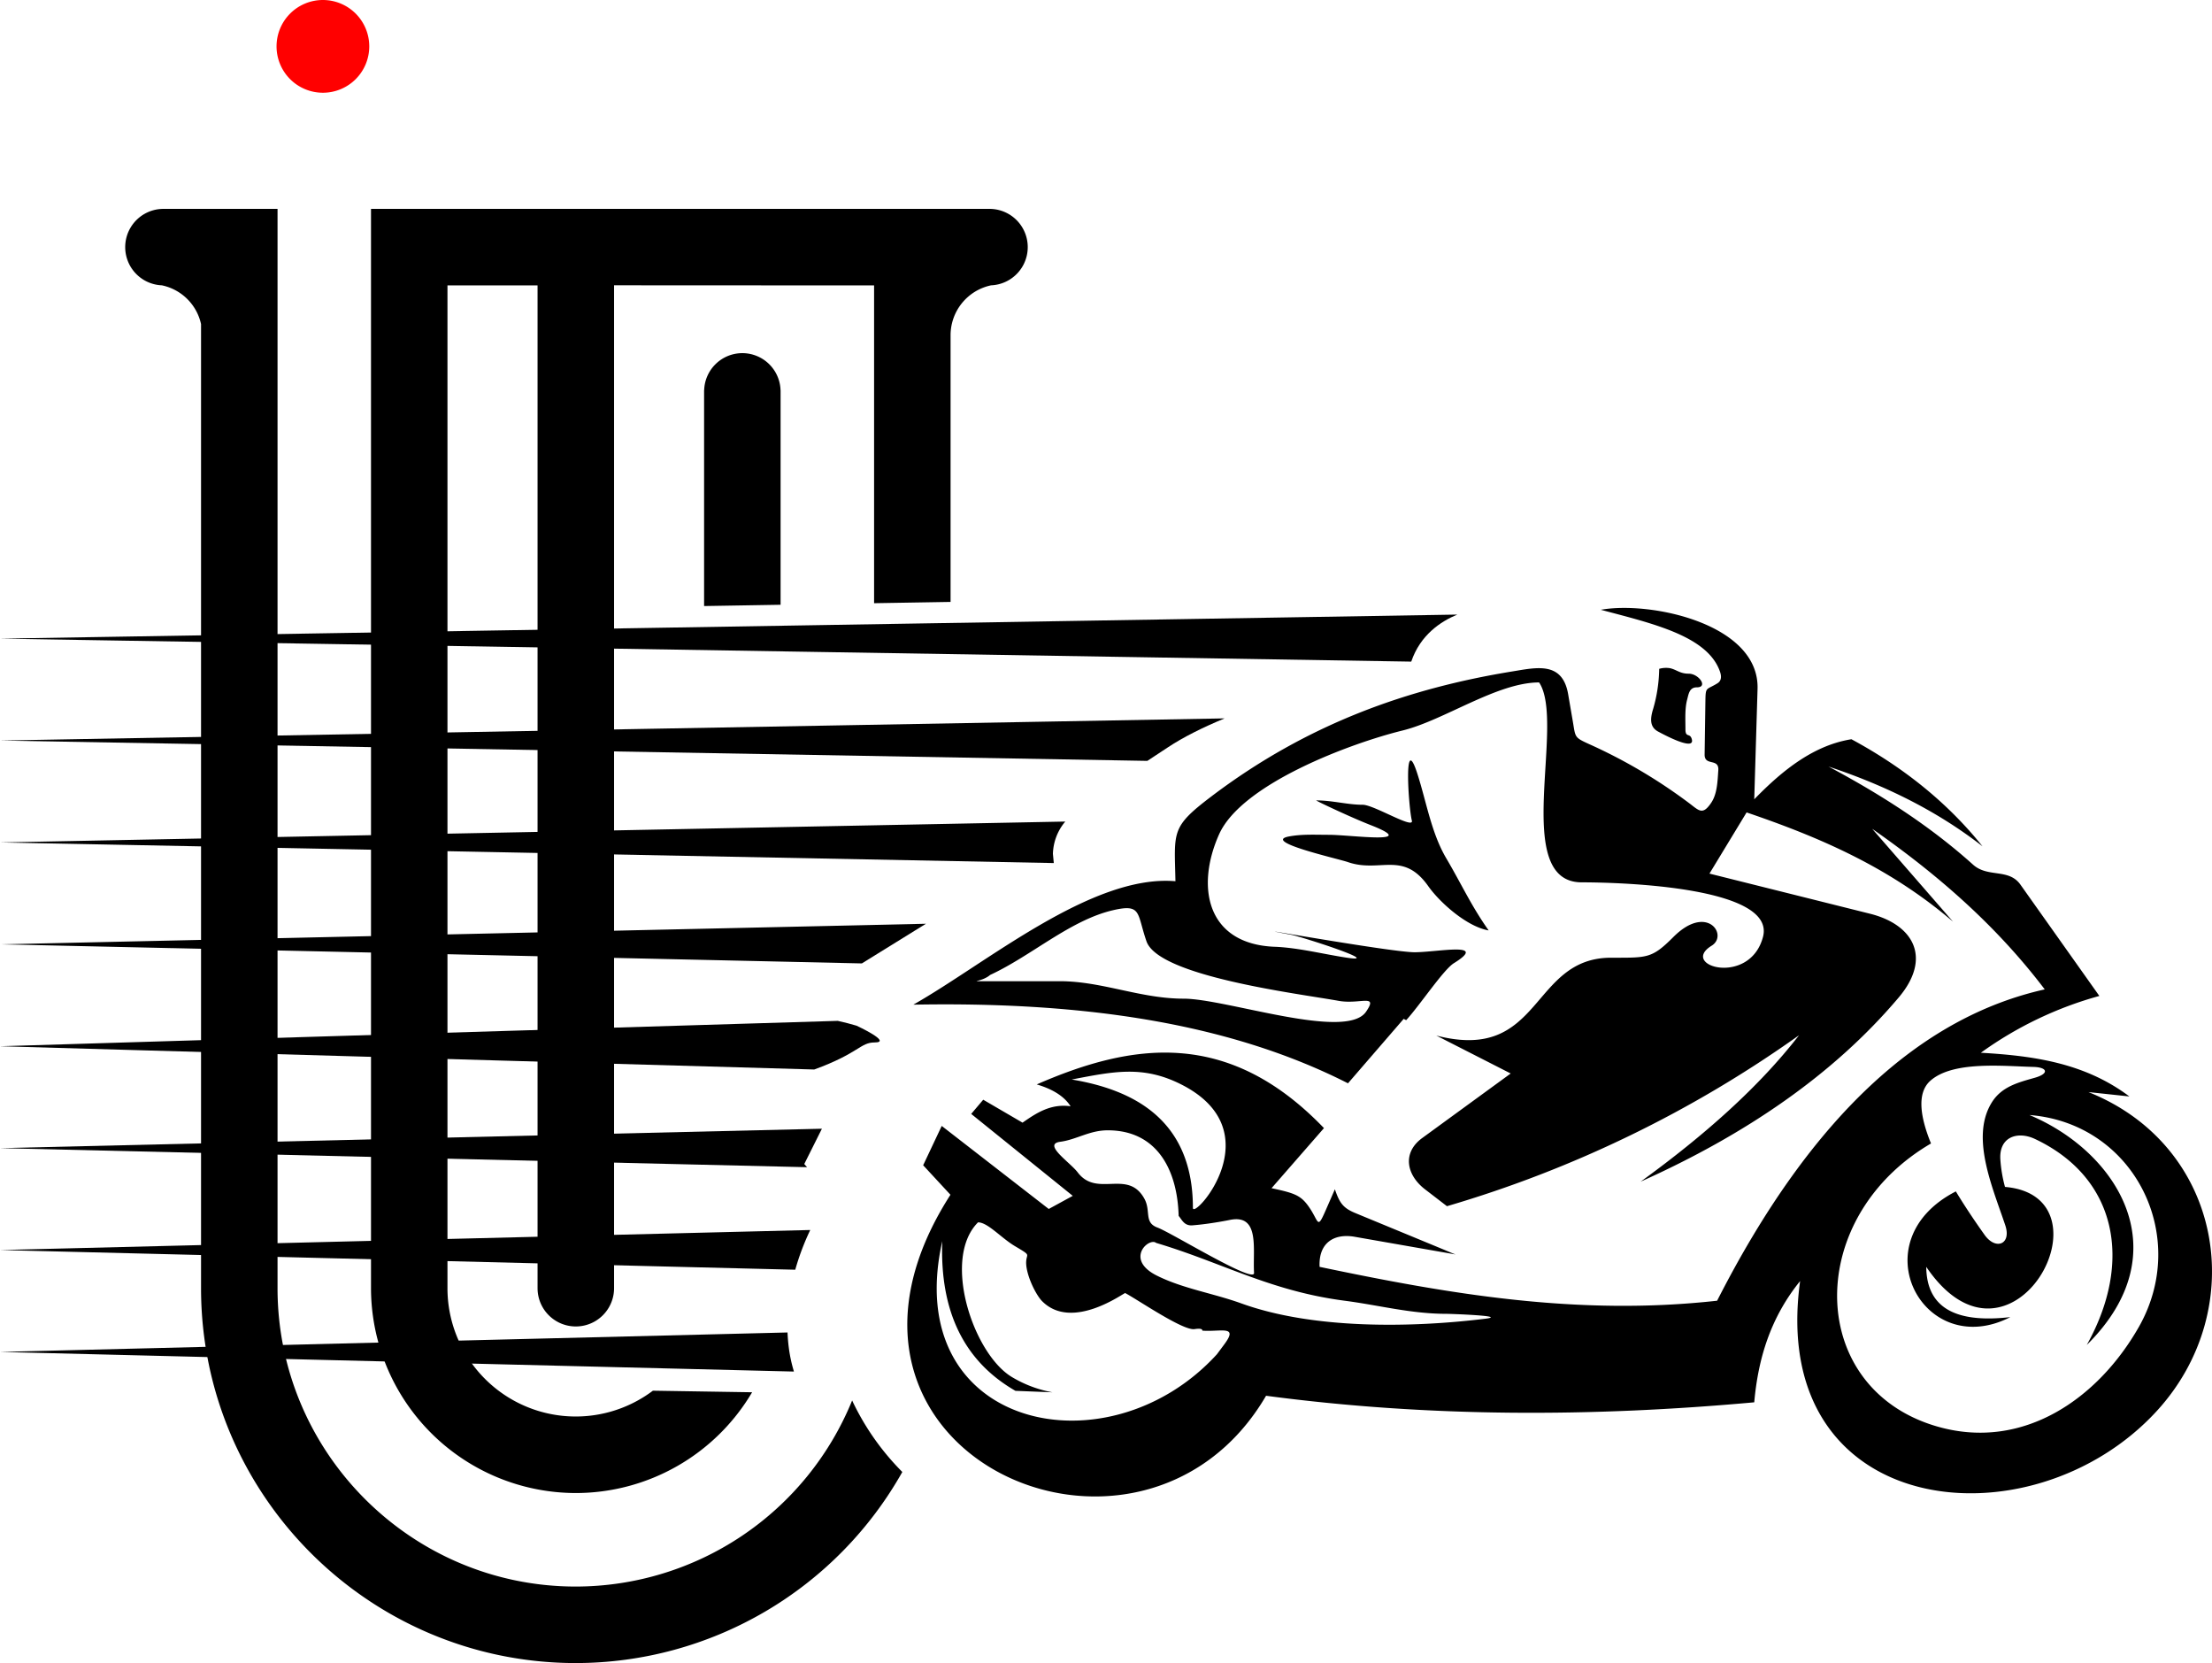 <svg xmlns="http://www.w3.org/2000/svg" viewBox="0 0 1046.016 786.212">
  <defs>
    <style>
      .cls-1 {
        fill-rule: evenodd;
      }

      .cls-2 {
        fill: red;
      }
    </style>
  </defs>
  <title>042673_Motorkari_Unipetrol_v3</title>
  <g id="Layer_1" data-name="Layer 1">
    <path class="cls-1" d="M911.348,597.7c-32.311-1.24-37.456-28.381-26.338-53.192,10.682-23.833,62-42.968,86.761-49.062,19.626-4.827,44.677-22.721,64.555-22.721,12.765,19.036-13.475,94.507,20.141,94.507,19.375,0,91.977,2.258,85.727,25.819-6.232,23.507-39.81,13.7-24.272,4.133,8-4.921-2.156-20.049-18.075-4.133-10.236,10.239-12.205,9.812-29.435,9.812-38.381,0-32.42,49.805-82.7,36.8L1022.9,657.6l-41.834,30.5c-9.6,7-7.468,17.5,1.292,24.244l10.394,7.993a557.047,557.047,0,0,0,166.484-80.811c-19.021,24.554-44.843,47.4-74.884,69.2,49.481-22.212,91.126-50.492,122.038-87.077,15.774-18.673,7.075-34.411-13.586-39.579L1116.888,563.1l17.56-28.922c33.885,11.551,67.174,25.6,97.607,51.643l-38.218-43.9c30.214,21.086,58.273,45.186,81.6,75.916-58.315,13.039-110.389,59.776-154.93,147.183-66.166,7.362-127.354-3.3-187.982-16.01-.563-11.38,6.86-15.918,16.595-14.214l47.723,8.357c-1.576-.554-3.463-1.418-5.753-2.361l-41.611-17.182c-5.921-2.442-7.512-4.837-9.726-11.266l-4.293,9.81c-4.251,9.724-3.1,5.363-8.174-1.758-3.75-5.267-6.78-6.275-17.484-8.572l24.789-28.4c-45.275-47.132-90.55-40.428-135.822-20.656,7.272,2.151,12.867,5.423,16.009,10.328-9.4-1.3-16.1,3.135-22.724,7.747L773.46,670l-5.682,6.713,48.029,38.733-11.363,6.2-50.608-39.251-8.779,18.591,12.909,13.945c-78.3,121.922,89.836,196.579,149.251,95.022,77.316,10.258,154.216,10.06,230.846,3.1,1.806-20.312,7.485-39.767,21.689-57.322-15.509,112.889,109.19,126.229,168.649,61.447,44.166-48.121,31.64-125.252-32.311-150.791l19.367,2.064c-21.252-15.958-45.527-19.214-70.234-20.657a175.305,175.305,0,0,1,56.033-26.854l-37.316-52.622c-5.558-7.843-15.384-3.135-22.412-9.452-20.652-18.559-43.909-33.328-68.348-46.376,26.336,8.754,50.957,20.676,72.816,37.7-15.662-19.536-35.981-36.583-61.972-50.608-17.542,2.8-32.212,14.226-45.962,28.4l1.566-52.174c.924-30.833-50.729-41.658-74.125-37.427,24.615,6.533,50.467,12.388,56.344,29.2.983,2.807.4,4.568-1.158,5.534-5.482,3.4-5.62,1.372-5.726,8.819L1114.6,506.8c-.084,5.657,6.88,1.532,6.47,7.446-.37,5.353-.526,11.16-3.349,15.36-3.973,5.906-5.675,3.841-10.1.444a248.559,248.559,0,0,0-47.992-28.329c-6.687-3.058-6.08-3.125-7.338-10.459l-2.228-12.978c-2.68-15.609-14.91-12.625-26.246-10.783-48.841,7.942-96.77,24.424-142.724,59.313-19,14.426-17.205,16.4-16.736,39.89-39.541-3.389-89.411,38.818-123.945,58.357,76.795-1.405,147.341,7.6,205.541,37.183L969.1,635.464l3.182-3.683,1.188.607c6.484-7.08,17.623-23.882,22.568-26.945,16.635-10.3-7.919-5.163-18.591-5.163-11.558,0-90.7-14.325-58.357-8.266,4.774.895,44.208,13.555,26.337,10.844-11.225-1.7-23.03-4.738-34.084-5.163ZM1092.616,495.96c-4.173-2.238-3.719-6.381-2.322-10.847a71.711,71.711,0,0,0,2.826-18.818,11.688,11.688,0,0,1,5.177-.289c3.138.726,4.607,2.581,8.78,2.581,4.795,0,9.295,6.455,3.873,6.455-3.587,0-3.9,3.11-4.647,5.938-1.1,4.175-.775,9.36-.775,13.945,0,3.886,1.924,1.754,2.84,4.133,2.656,6.907-13.7-2-15.752-3.1Zm-80.146,94.006c-10.348-1.8-23.082-13.184-28.563-20.931-11.964-16.912-22.751-6.119-37.958-11.363-4.937-1.7-40.938-9.688-27.887-12.134,6.146-1.153,12.524-.776,18.851-.776,10.394,0,43.956,4.832,19.623-4.649-8.969-3.5-26.234-11.62-25.564-11.62,7.645,0,14.745,2.066,21.95,2.066,5.267,0,24.347,11.812,23.238,7.489-1.558-6.084-4.066-42.819,2.581-22.207,4.346,13.468,6.606,28.012,13.687,40.023,7.216,12.24,11.786,22.435,20.042,34.1ZM1233.4,713.341c-45.8,23.554-15.2,80.459,25.762,59.427-28.068,3.238-39.582-5.993-39.764-23.757,40.14,59.095,90.113-33.272,37.237-37.792a65.7,65.7,0,0,1-2.2-13.068c-.628-10.7,8.255-13.426,16.392-9.587,39.017,18.419,46.337,58.338,24.482,97.373,44.408-43.853,14.622-91.269-27.112-108.709,49.619,3.879,76.165,57.351,51.687,100.285-19.291,33.83-54.5,58.328-94.566,47.177-34.965-9.727-50.915-39.321-47.65-69.73,2.587-24.064,17.213-48.641,43.985-64.278-5.089-12.455-6.841-23.852-.3-29.653,10.657-9.445,34.146-6.916,48.655-6.538,6.8.175,7.653,3.159.723,5.126-7.943,2.252-15.7,4.2-20.352,11.7-7.05,11.359-4.157,26.184.306,40.268,1.967,6.194,4.234,12.249,6.094,17.8,3,8.973-4.506,11.924-9.767,4.54-3.715-5.216-8.747-12.528-13.621-20.586ZM834.915,580.394c13.574-3.127,11.131,1.433,15.75,14.72,5.781,16.625,71.922,24.728,90.893,28.146,10.039,1.809,18.933-3.594,12.913,5.166-9.454,13.749-66.213-6.2-86.244-6.2-20.471,0-38.517-8.261-58.617-8.261h-34.6c-9.474,0-2.212.487,1.7-2.944,19.619-9.08,37.894-25.942,58.2-30.626Zm-19.623,80.049c19.562-3.727,33.512-6.831,51.567,2.209,44.161,22.111,5.758,64.572,5.758,58.473,0-41.944-28.507-55.9-57.325-60.682Zm76.044,90.083c16.2,6.132,32.408,11.811,53.064,14.5,16.341,2.125,31.264,6.2,48.286,6.2,1.521,0,29.428.939,18.075,2.325-34.73,4.247-81.148,5.052-115.164-7.23-13.473-4.864-27.714-7.013-40.023-13.17-13.537-6.765-6.134-15.735-1.85-15.905a2.188,2.188,0,0,1,1.512.447c13.095,3.905,24.6,8.488,36.1,12.843Zm-25.463-25.608c1.534,1.754,2.6,4.767,6.484,4.468,4.491-.343,9.567-1.066,14.229-1.9,1.23-.22,2.433-.446,3.589-.679,14.325-2.863,10.652,14.159,11.361,25.049.117,1.795-4.175.286-10.2-2.613-12.035-5.794-30.982-17.142-35.5-18.819-6.5-2.413-2.939-7.825-6.2-13.688-7.851-14.125-22.329-.287-31.5-12.391-3.6-4.754-16.748-13.332-8.263-14.462,7.749-1.032,13.846-5.425,22.465-5.425,23.4,0,32.953,18.836,33.538,40.462ZM801.35,765.279c14.261,14.264,38.756-4.13,39.248-3.874,5.965,3.14,27.35,17.875,32.792,17.042,2.749-.419,3.75-.065,3.69.722,8.752.662,17.216-2.72,10.408,6.437l-3.51,4.722c-51.72,56.685-149.8,35.223-129.884-53.452q-1.8,49.838,34.6,70.75l17.534.694a57.176,57.176,0,0,1-19.083-7.148c-18.322-10.8-33.414-55.93-16.138-73.2,4.592,0,10.957,7.393,17.43,11.231,10.236,6.072,3.246,1.964,6.044,12.587C795.875,757.074,799.067,763,801.35,765.279Z" transform="translate(-308.512 -150.105)"/>
  </g>
  <g id="Vrstva_3" data-name="Vrstva 3">
    <path d="M860.582,503.547c7.471-4.981,16.858-9.612,27.025-13.824L308.512,500.2l542.557,9.61Q855.593,506.862,860.582,503.547Z" transform="translate(-308.512 -150.105)"/>
    <path d="M997.636,440.649,308.512,452.024l667.356,10.86C980.114,450.315,989.789,443.882,997.636,440.649Z" transform="translate(-308.512 -150.105)"/>
    <polygon points="0 542.785 381.631 551.795 380.327 550.285 388.666 533.607 0 542.785"/>
    <path d="M722.121,642.923c8.587,0-8.587-7.927-8.587-7.927-2.748-.824-5.712-1.58-8.837-2.276l-396.185,12,385.04,10.995C714.794,647.968,715.27,642.923,722.121,642.923Z" transform="translate(-308.512 -150.105)"/>
    <path d="M691.664,731.589l-383.152,9.474,376.064,9.306A117.88,117.88,0,0,1,691.664,731.589Z" transform="translate(-308.512 -150.105)"/>
    <path d="M806.417,553.748a24.686,24.686,0,0,1,5.84-15.253L308.512,548.37l498.321,9.746Z" transform="translate(-308.512 -150.105)"/>
    <path d="M681.573,787.583c-.34-2.547-.55-5.065-.653-7.55l-372.408,9.2,375.442,9.275A68.734,68.734,0,0,1,681.573,787.583Z" transform="translate(-308.512 -150.105)"/>
    <path d="M746.373,586.808l-437.861,9.735,407.557,9.018C725.1,600,735.47,593.589,746.373,586.808Z" transform="translate(-308.512 -150.105)"/>
    <g>
      <path d="M580.8,855.938A96.881,96.881,0,0,0,664.172,808.3l-46.917-.746A60.652,60.652,0,0,1,520.113,759.1V285.04h42.6V759.1a18.09,18.09,0,0,0,36.18,0V284.979l122.96.061V435.268l36.166-.606V308.829A24.123,24.123,0,0,1,777.2,284.99a18.075,18.075,0,0,0-.755-36.134H483.954V759.1A96.947,96.947,0,0,0,580.8,855.938Z" transform="translate(-308.512 -150.105)"/>
      <path d="M711.47,812.178A141.281,141.281,0,0,1,580.8,900.151c-77.771,0-141.043-63.28-141.043-141.05V248.856H385.785a18.075,18.075,0,0,0-.749,36.134,23.964,23.964,0,0,1,18.546,18.329V759.1c0,97.707,79.489,177.216,177.217,177.216a177.342,177.342,0,0,0,154.407-90.338A120.573,120.573,0,0,1,711.47,812.178Z" transform="translate(-308.512 -150.105)"/>
      <path d="M659.56,317.054A18.073,18.073,0,0,0,641.5,334.566h-.036V436.615l36.174-.606V334.566h-.021A18.087,18.087,0,0,0,659.56,317.054Z" transform="translate(-308.512 -150.105)"/>
    </g>
    <path class="cls-2" d="M483.129,172.026a21.921,21.921,0,1,1-21.91-21.921A21.932,21.932,0,0,1,483.129,172.026Z" transform="translate(-308.512 -150.105)"/>
  </g>
</svg>
